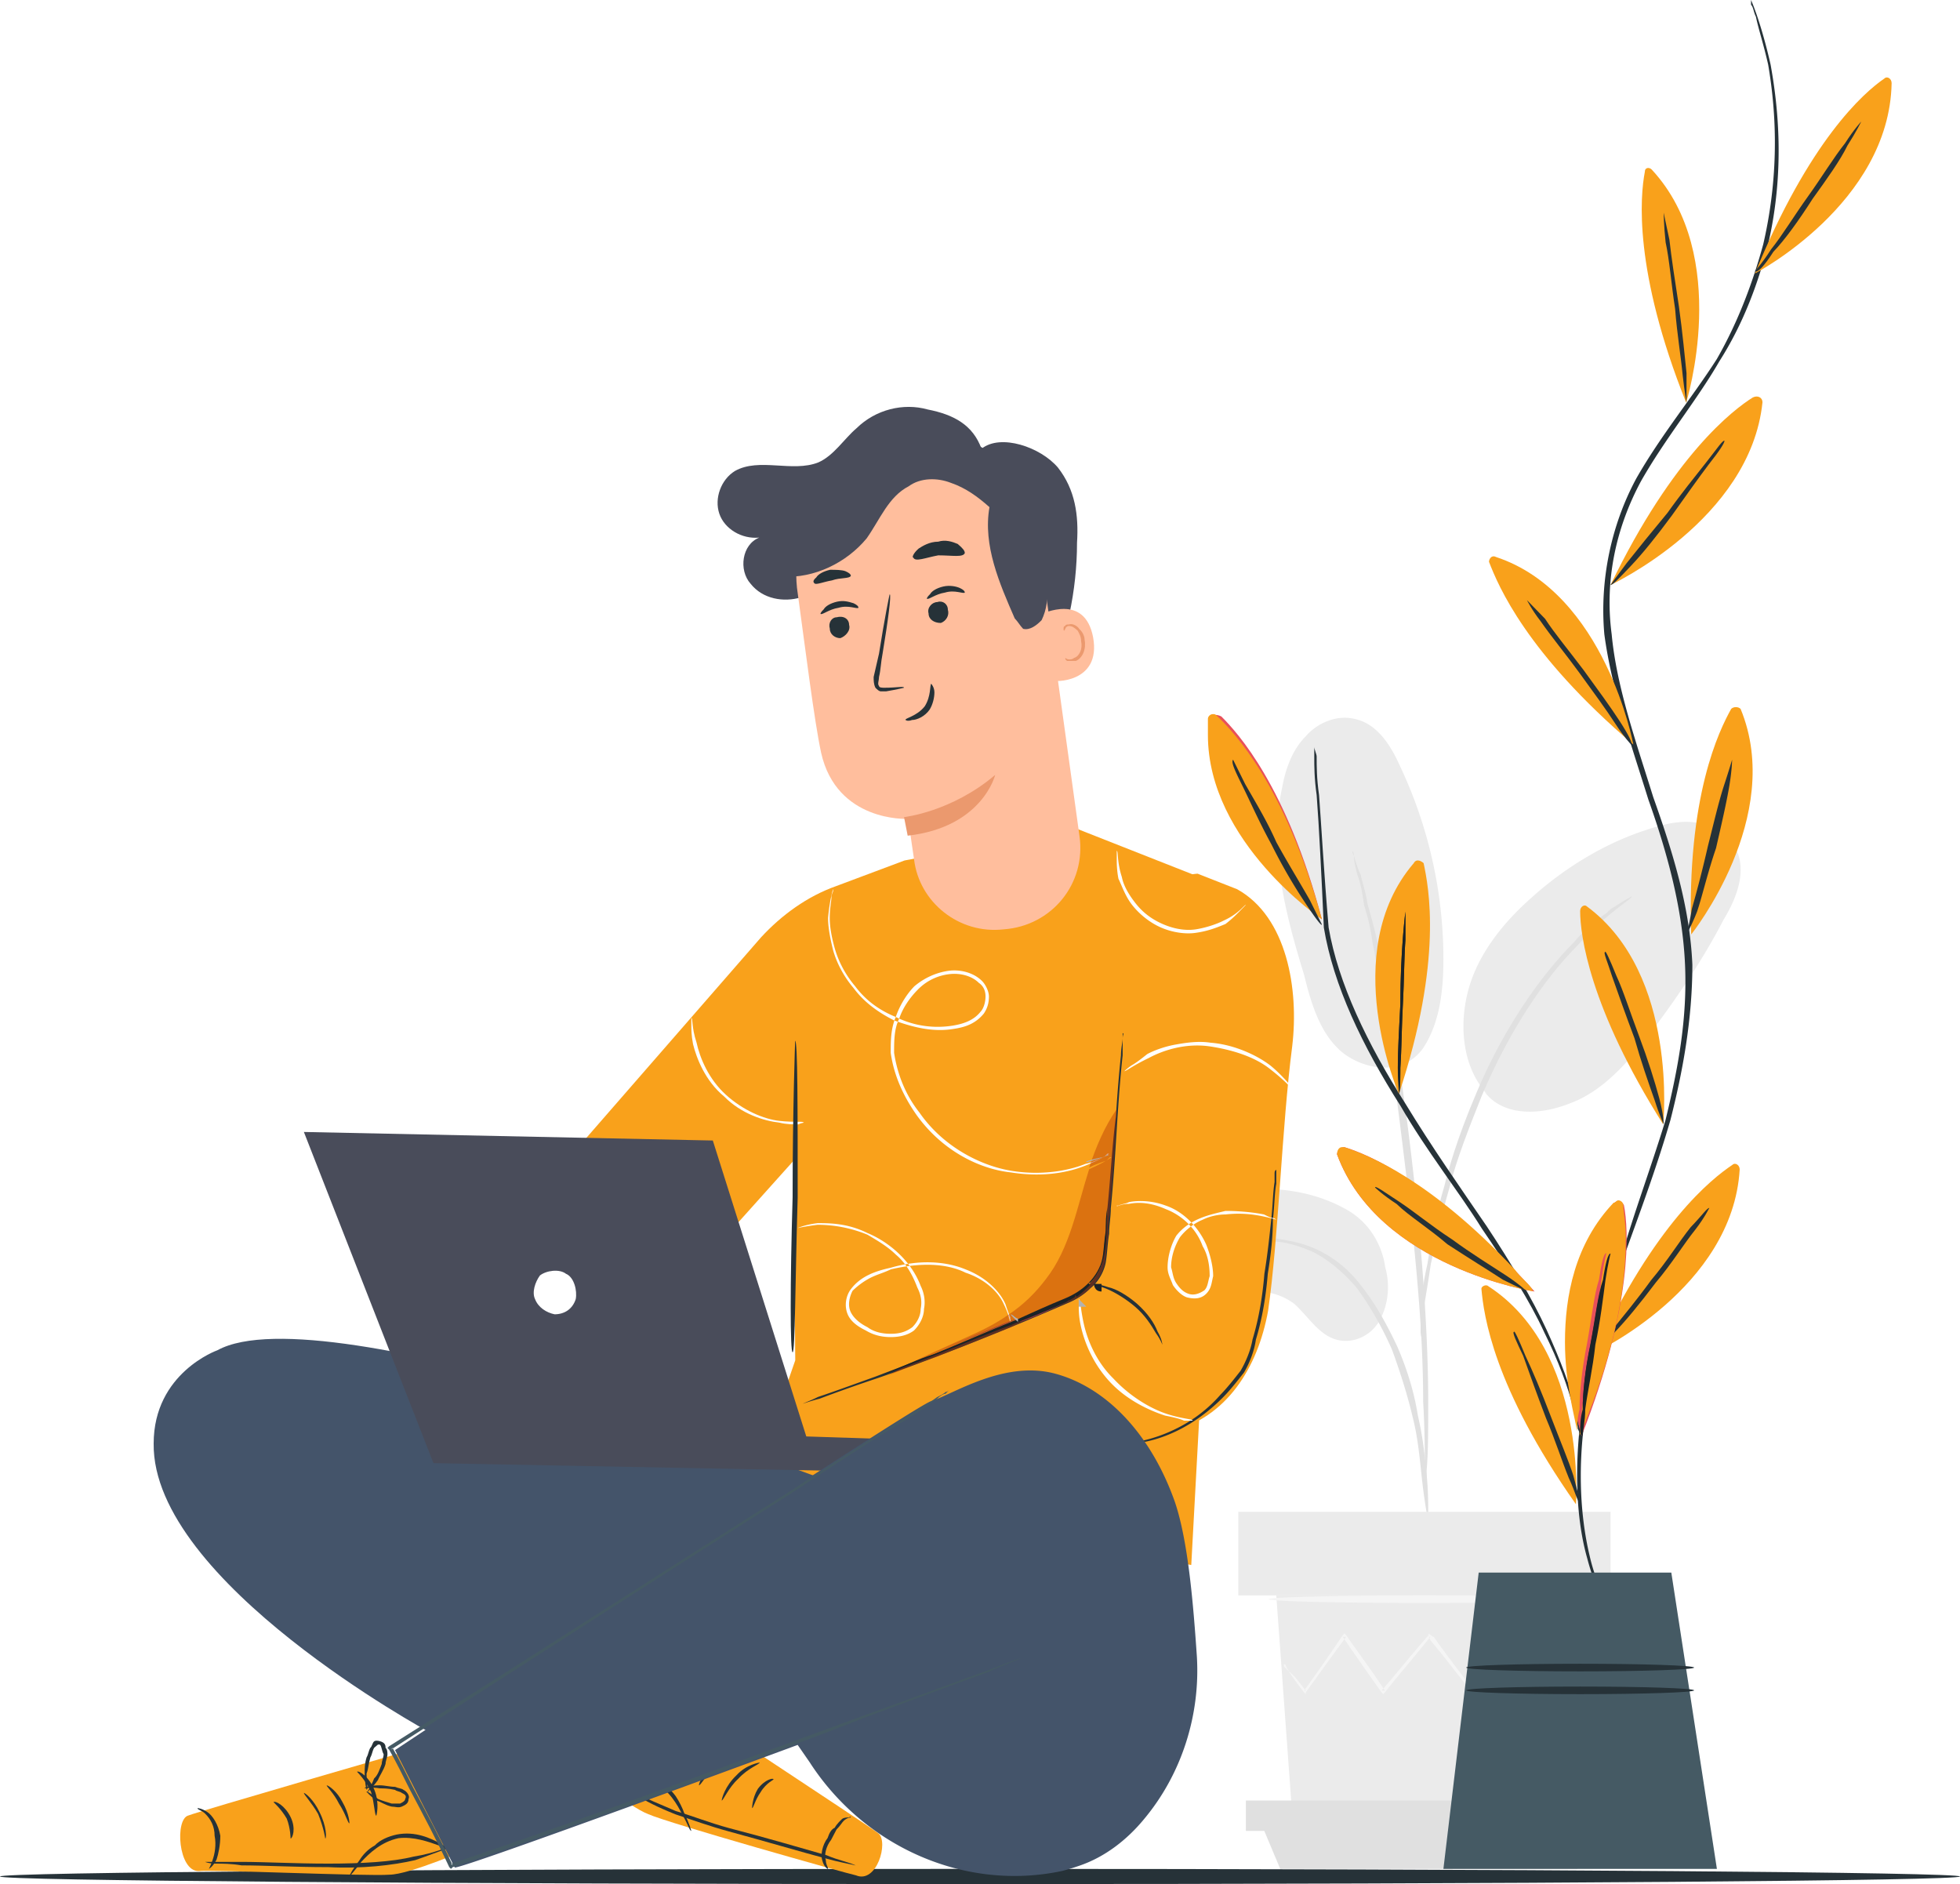 <svg xmlns="http://www.w3.org/2000/svg" width="258" height="248"><rect width="100%" height="100%" fill="#808080" stroke="none"/><defs><clipPath id="a"><path d="M0 248h258V0H0Z"/></clipPath></defs><g clip-path="url(#a)"><path fill="#fff" d="M0 0h258v248H0Z"/></g><path fill="#263238" fill-rule="evenodd" d="M258 247c0-.552-57.755-1-129-1s-129 .448-129 1 57.755 1 129 1 129-.448 129-1"/><path fill="#ebebeb" fill-rule="evenodd" d="M176.916 159.033c-4.733-2.566-10.367-3.033-15.775-2.1-2.704.467-5.86 1.4-7.662 3.734-2.028 2.1-2.479 6.066-.226 7.933 1.353 1.167 3.155 1.4 4.958 1.4 4.282 0 8.789-.933 12.17 1.633 1.802 1.634 3.154 3.967 5.408 4.667 2.253.7 4.732-.467 5.859-2.567s1.352-4.666.676-7c0 0-.45-5.133-5.409-7.7M187.346 137.944c-2.875 4.056-8.404 2.704-11.058.225s-3.76-6.31-4.644-9.916c-2.433-7.887-4.644-16.45-2.875-24.563.442-2.479 1.327-4.958 3.096-6.76 1.548-1.803 4.202-2.93 6.635-2.254 2.875.676 4.644 3.606 5.75 6.085a59.5 59.5 0 0 1 5.75 25.464c0 4.057-.442 8.338-2.654 11.719M195.8 144.07c-3.353-3.608-3.8-9.243-2.459-13.977 1.341-4.735 4.694-8.792 8.27-11.948 4.248-3.833 9.389-6.989 14.754-8.792 2.011-.677 4.247-1.353 6.482-1.128 2.459.226 4.694 1.353 5.588 3.382 1.565 2.93.224 6.537-1.564 9.468-2.683 5.185-6.036 10.145-9.612 14.879-2.906 3.832-6.259 7.664-10.506 9.243-4.47 1.803-9.165 1.578-11.4-1.579"/><path fill="#e0e0e0" fill-rule="evenodd" d="M188 201s-.227-.667-.227-2a74 74 0 0 1-.68-5.111c-.227-2-.454-4.667-1.134-7.333-.68-2.89-1.588-5.778-2.722-8.89a44.3 44.3 0 0 0-4.536-8c-1.814-2.222-4.082-4-5.897-4.888-2.041-.89-3.856-1.334-4.99-1.334-1.134-.222-1.814-.222-1.814-.444h1.814c1.361.222 3.176.444 5.217 1.333a15.25 15.25 0 0 1 6.124 4.89c1.814 2.221 3.402 5.11 4.762 8 1.361 3.11 2.269 6.221 2.722 9.11.68 2.89.907 5.334 1.134 7.556s.227 4 .227 5.111z"/><path fill="#e0e0e0" fill-rule="evenodd" d="M187.556 197v-3.355c0-2.237 0-5.369-.223-9.171 0-7.83-.666-16.106-2-27.96-1.333-10.961-2.889-23.935-4.666-32.435a27 27 0 0 0-1.111-4.921c-.223-1.566-.445-2.908-.89-4.026-.222-.895-.444-1.79-.444-2.46C178 112.223 178 112 178 112s.222.224.222.671c.222.671.445 1.566.89 2.46.221 1.119.666 2.237.888 3.803.444 1.566.889 3.132 1.333 5.145 1.556 7.605 3.334 18.118 4.667 29.974 1.333 11.855 2 22.592 2 30.42 0 3.803 0 6.935-.222 9.172v2.46c-.222.671-.222.895-.222.895"/><path fill="#e0e0e0" fill-rule="evenodd" d="M187 176v-2.463c0-1.792.224-4.255.896-7.166.448-2.912 1.12-6.495 2.24-10.302.448-1.791 1.568-6.046 4.256-12.316 3.584-8.51 8.512-15.452 12.768-19.707.896-1.12 2.016-2.015 2.912-2.687.448-.448.896-.896 1.344-1.12.448-.447.672-.671 1.12-.895 1.344-.896 2.24-1.344 2.24-1.344.224.224-3.136 2.015-7.168 6.494-4.256 4.255-8.96 11.197-12.544 19.707-1.792 4.479-3.36 8.51-4.256 12.092-1.12 3.807-1.792 7.166-2.464 10.078-.448 3.135-.896 5.374-1.12 7.166 0 1.567-.224 2.463-.224 2.463"/><path fill="#ebebeb" fill-rule="evenodd" d="m209 210-2.247 29h-36.647L168 210z"/><path fill="#ebebeb" d="M163 210h49v-11h-49Z"/><path fill="#e0e0e0" fill-rule="evenodd" d="M212 237v4h-48v-4z"/><path fill="#e0e0e0" fill-rule="evenodd" d="m207.618 246 2.382-6h-44l2.522 6z"/><path fill="#f5f5f5" fill-rule="evenodd" d="M169 219.114v.229l.665.686q.665 1.028 1.994 2.742l.222.229v-.229c1.33-1.828 3.102-4.342 5.318-7.314h-.443c1.55 2.286 3.323 4.8 5.096 7.314l.222.229.221-.229c1.773-2.285 3.99-4.8 5.983-7.314h-.221s.221.229.221.457c1.995 2.286 3.768 4.8 5.54 6.857V223l.222-.229c1.773-2.514 3.545-5.028 5.096-7.314h-.221c2.437 2.972 4.653 5.486 6.204 7.314l.222.229v-.229q1.33-2.057 1.994-3.428c.222-.229.443-.686.443-.914l.222-.229-.222.229c-.221.228-.221.457-.443.914-.665.686-1.33 1.828-2.216 3.2h.222c-1.551-1.829-3.767-4.343-6.205-7.314l-.221-.229v.229c-1.551 2.285-3.324 4.8-5.097 7.314h.222c-1.773-2.286-3.546-4.572-5.318-7.086-.222 0-.222-.228-.444-.228l-.221-.229v.229c-2.216 2.514-4.21 5.028-6.205 7.314h.444c-1.773-2.743-3.546-5.029-5.097-7.314l-.222-.229-.221.229a243 243 0 0 1-5.097 7.314h.222c-.887-1.143-1.552-2.057-2.216-2.514-.222-.458-.443-.686-.443-.915-.222 0-.222-.228-.222 0M208 210.5c0-.276-9.178-.5-20.5-.5s-20.5.224-20.5.5 9.178.5 20.5.5 20.5-.224 20.5-.5"/><path fill="#fff" fill-rule="evenodd" d="M211.5 168.667c-.857-.667-2.571-.445-3.429.222-.642.889-1.071 2.222-.642 3.111.428 1.111 1.5 1.778 2.571 2 1.286 0 2.357-.667 2.786-2 .214-1.111-.215-2.889-1.286-3.333"/><path fill="#f9a11b" fill-rule="evenodd" d="m85.133 174.34 19.324-21.555.225 26.27-5.842 16.84L156.81 206l2.471-45.581 4.27-35.028c.449-4.266-2.023-8.532-6.067-10.104L141.531 109l-22.47 4.266-8.987 3.368c-3.82 1.348-7.19 3.817-9.886 6.736L73 154.581z"/><path fill="#fff" fill-rule="evenodd" d="M105.773 147.77c0-.229-1.137 0-3.182-.229-2.045-.23-4.773-1.377-7.046-3.443-2.272-2.065-3.409-4.82-3.863-6.885C91 135.147 91.227 134 91 134v.918c0 .459 0 1.377.227 2.525.455 1.836 1.591 4.82 4.091 6.885 2.273 2.295 5.228 3.213 7.273 3.442.909.23 1.818.23 2.5.23.455-.23.909-.23.682-.23"/><path fill="#263238" fill-rule="evenodd" d="M104.333 178c-.333 0-.333-9.06 0-20.387 0-11.552.334-20.613.334-20.613.333 0 .333 9.06.333 20.613-.333 11.326-.333 20.387-.667 20.387"/><path fill="#f9a11b" fill-rule="evenodd" d="m106 185.266 35.331-14.326c2.944-1.137 4.756-3.639 4.983-6.822l2.717-33.882s-.453-14.554 8.607-15.236l5.209 2.047c6.568 3.638 8.153 13.189 7.247 20.693-1.359 10.46-1.812 25.468-3.17 34.792-1.36 7.504-5.436 14.098-12.91 15.917L110.53 198z"/><path fill="#263238" fill-rule="evenodd" d="M147.777 136v.671c0 .448-.223 1.343-.223 2.238q-.333 3.02-.668 8.055c-.446 3.356-.668 7.607-1.114 12.082 0 1.118-.223 2.237-.223 3.356-.223 1.342-.223 2.461-.445 3.58-.223 1.118-.892 2.237-1.783 3.132s-2.005 1.566-3.119 2.014c-9.58 4.251-18.492 7.607-24.953 10.068-3.12 1.12-5.57 2.014-7.575 2.685-.892.448-1.56.672-2.006.895-.445.224-.668.224-.668.224s.223 0 .668-.224a28 28 0 0 1 2.228-.671 212 212 0 0 1 7.576-2.685c6.46-2.237 15.15-5.594 24.953-9.845 1.114-.447 2.228-1.118 3.119-2.013 1.114-.895 1.782-2.238 2.005-3.357.223-1.342.223-2.46.446-3.803 0-1.119.223-2.238.223-3.356.445-4.475.668-8.726.89-12.082q.335-5.036.67-8.055v-2.238c0-.447.222-.671 0-.671M168 154s-.224 0-.224.456v1.139c-.223 1.367-.223 2.962-.447 5.013-.223 2.05-.447 4.329-.894 7.063-.223 2.734-.67 5.696-1.564 8.658-.224 1.367-.895 2.962-1.565 4.101-.894 1.14-1.788 2.279-2.683 3.19a18.6 18.6 0 0 1-5.588 4.33C151.46 189.771 149 189.771 149 190h.447c.224 0 .67-.228 1.341-.228 1.118-.228 2.683-.683 4.47-1.595 1.79-.911 3.8-2.278 5.813-4.329.894-.911 1.788-2.05 2.682-3.19.67-1.139 1.341-2.734 1.565-4.329.894-2.962 1.34-5.924 1.564-8.658.447-2.734.67-5.013.67-7.063.225-2.051.225-3.646.448-4.785V154"/><path fill="#263238" fill-rule="evenodd" d="M153 177s0-.649-.628-1.73c-.419-1.08-1.256-2.378-2.72-3.675-1.257-1.081-2.722-1.946-3.768-2.163C144.628 169 144 169 144 169c0 .216.628.216 1.674.649 1.047.432 2.512 1.297 3.768 2.378s2.093 2.378 2.72 3.46c.629.864.838 1.513.838 1.513"/><path fill="#fff" fill-rule="evenodd" d="M146 151.852h-.223l-.446.45c-.668.225-1.337.674-2.451.9-2.23.899-5.796 1.573-9.808.899-4.012-.675-8.915-3.148-12.036-7.645-1.783-2.249-2.897-4.947-3.343-7.87 0-1.574 0-3.148.668-4.497.446-1.35 1.338-2.698 2.452-3.823a6.9 6.9 0 0 1 4.012-2.023c1.56-.225 3.12.225 4.012 1.124.669.45.892 1.124.892 1.799s-.223 1.574-.669 2.023c-.891 1.125-2.229 1.574-3.566 1.8-2.675.449-5.35 0-7.578-1.125q-3.344-1.35-5.35-4.047c-1.337-1.574-2.229-3.373-2.674-4.947q-.67-2.361-.67-4.047c0-1.35.224-2.249.224-2.699s.223-.674.223-.9V117s-.446 1.35-.669 3.823c0 1.124.223 2.473.669 4.272.446 1.574 1.337 3.373 2.674 4.946 1.338 1.8 3.12 3.148 5.35 4.273 2.452.899 5.126 1.574 7.801 1.124 1.56-.225 2.898-.675 4.012-2.024.446-.674.669-1.349.669-2.248 0-.675-.446-1.574-.892-2.024-1.114-1.124-2.897-1.574-4.458-1.35-1.56.226-3.12.9-4.457 2.025-1.115 1.124-2.007 2.698-2.452 4.047-.669 1.574-.669 3.148-.669 4.722.446 3.148 1.783 5.846 3.343 8.094 3.344 4.722 8.247 7.196 12.482 7.645 4.235.675 7.579 0 9.808-.899 2.228-.9 3.12-1.574 3.12-1.574M169.768 143c.232 0 0-.25-.463-.75s-1.158-1.25-2.084-2c-1.621-1.25-4.632-2.75-7.874-3-1.62-.25-3.242 0-4.631.25s-2.78.75-3.706 1.25q-1.388 1.125-2.084 1.5c-.694.5-.926.75-.926.75.232 0 1.158-.75 3.242-1.75 1.853-1 4.863-2 8.105-1.5s6.021 1.5 7.874 3c1.621 1.25 2.547 2.25 2.547 2.25M164 119.104c-.224 0-.895 1.146-2.908 2.063-.895.458-2.237.916-3.579 1.145-1.342.23-2.908 0-4.474-.687-1.565-.687-2.684-1.604-3.578-2.75-.895-1.146-1.566-2.292-1.79-3.437C147 113.375 147.224 112 147 112v.917c0 .687 0 1.604.224 2.75.447.916.894 2.291 1.79 3.437.894 1.146 2.236 2.292 3.802 2.98 1.566.687 3.355.916 4.697.687 1.566-.23 2.684-.688 3.803-1.146.894-.687 1.566-1.375 2.013-1.833zM133 174.043v-.652c-.219-.434-.437-1.087-.656-1.739-.656-1.522-2.406-3.478-5.25-4.565-2.625-1.087-6.125-1.304-9.844-.217-1.969.434-3.937 1.087-5.25 2.826-.656.87-.875 2.174-.437 3.26.437 1.087 1.53 1.74 2.406 2.174 1.094.653 2.187.87 3.281.87s2.188-.217 3.063-.87c.874-.87 1.312-1.956 1.312-2.826.219-1.087 0-2.174-.437-3.043-1.313-3.478-4.376-5.87-7-6.957-2.626-1.304-5.032-1.304-6.563-1.304-1.75.217-2.625.652-2.625.652s.875-.217 2.625-.435a17.3 17.3 0 0 1 6.563 1.305c1.093.652 2.624 1.521 3.718 2.608 1.313 1.087 2.188 2.61 2.844 4.348.438.87.656 1.74.438 2.826 0 .87-.438 1.74-1.094 2.392-.875.652-1.75.87-2.844.87s-2.187-.218-3.062-.87c-.876-.435-1.75-1.087-2.188-1.957-.437-.87-.219-1.956.219-2.826a9.7 9.7 0 0 1 2.406-1.74c.875-.434 1.75-.651 2.625-1.086 3.719-.87 7.219-.87 9.844.435 2.625.87 4.375 2.608 5.031 4.13.656 1.305.875 2.391.875 2.391M157 187c0-.222-1.364-.222-3.41-.889-2.044-.667-4.772-2.222-7.044-4.667-2.273-2.222-3.41-5.11-3.864-7.11-.455-2-.455-3.334-.682-3.334v.889c0 .444 0 1.333.227 2.444.455 2.223 1.591 5.111 3.864 7.556 2.273 2.444 5.227 3.778 7.273 4.444 1.136.223 2.045.445 2.5.667zM168 160.554s-.23-.233-.462-.233c-.23 0-.692-.232-1.153-.464-1.154-.232-3-.464-5.077-.464-.923.232-2.077.464-3.231.928-1.154.465-2.308 1.161-3.23 2.322-.693 1.16-1.155 2.786-1.155 4.178 0 .929.462 1.625.693 2.322.461.696 1.154 1.393 1.846 1.625.923.232 1.846.232 2.538-.464s.692-1.393.923-2.322c0-1.393-.461-3.018-.923-4.178-1.154-2.554-3.23-4.411-5.308-5.108-1.846-.696-3.692-.696-4.846-.464-.461.232-.923.232-1.384.464H147c0 .233.462-.232 1.615-.232 1.154-.232 2.77-.232 4.846.697 1.847.696 3.924 2.321 4.847 4.875.692 1.16.923 2.553.923 3.946-.231.697-.231 1.393-.692 1.857-.693.465-1.385.697-2.077.465-.693-.233-1.154-.697-1.616-1.393-.461-.697-.461-1.393-.692-2.09 0-1.392.461-2.785 1.154-3.946.692-.929 1.846-1.857 3-2.321.923-.465 2.077-.697 3-.697 2.077-.232 3.692 0 4.846.232s1.846.465 1.846.465"/><path fill="#b02c00" fill-opacity=".4" fill-rule="evenodd" d="M132.682 173.097c.227.903.454 1.58.454 1.58l-10.227 4.065c-2.273.677-4.09 1.58-5.909 2.258 3.41-2.032 6.818-3.387 10.227-4.968 2.046-.903 3.864-1.806 5.455-2.935M147 146c-.227 4.29-.454 8.58-.91 13.097v.677c-.226.903-.226 2.032-.226 2.936-.228 1.355-.228 2.484-.455 3.613s-.909 2.258-1.818 3.16c-.91.904-2.046 1.582-3.182 2.033-2.273.903-4.318 1.807-6.363 2.71l-.91.451V174c-.227-.226-.227-.677-.454-.903 2.045-1.355 3.636-2.936 5-4.742 3.182-4.065 4.09-9.484 5.682-14.452 2.045-.903 2.954-1.58 2.954-1.58h-.227l-.455.451c-.681.226-1.363.452-2.272.903.909-2.71 2.045-5.419 3.636-7.677"/><path fill="#a23840" fill-rule="evenodd" d="M134.025 173.484c-4.05 1.58-7.65 3.161-11.025 4.516l10.125-4.065zM141 171c-2.025 1.129-4.5 2.258-6.525 2.935-.45 0-.9.226-1.125.226 2.25-.903 4.725-1.806 7.2-2.935 0 0 .225-.226.45-.226"/><path fill="#1b2327" fill-rule="evenodd" d="M145.776 159c-.224 3.667.224 7.333-2.239 9.854h-.224s0 .23.224.23c-.447.458-1.12 1.145-1.79 1.603l-.225-.229v.23c-.224.229-.447.229-.671.458-.224 0-.448.229-.448.229-2.463 1.146-4.925 2.063-7.164 2.98-5.597 2.062-11.642 4.812-17.239 6.645.448-.23.672-.23 1.12-.458 1.79-.688 3.581-1.605 5.82-2.292 3.359-1.375 6.94-2.98 10.97-4.583 2.015-.917 4.03-1.834 6.27-2.75 1.118-.459 2.238-1.146 3.133-2.063.896-.917 1.568-2.062 1.792-3.208s.223-2.292.447-3.667c0-.917 0-2.062.224-2.979M145 169v1c-1 0-1-1-1-1z"/><path fill="#b2b2b2" fill-rule="evenodd" d="M146 152s-.923.429-3 1v-.143a23 23 0 0 1 2.308-.571l.461-.286zM133 173c.5.143.5.429 1 .571V174s-.5-.429-1-1M142 171l1 1h-1z"/><path fill="#f9a11b" fill-rule="evenodd" d="M55.276 230s-29.362 8.5-30.483 8.972c-1.793.472-1.345 7.32 1.345 7.32 1.345-.236 22.414.708 25.103.472 2.69 0 10.759-3.542 10.759-3.542z"/><path fill="#263238" fill-rule="evenodd" d="M42.813 242s-.188-1.385-.938-3.23C40.938 237.153 40 236.23 40 236c.188 0 1.313.923 2.063 2.538.937 1.847.937 3.462.75 3.462M46 240c-.23 0-.462-1.2-1.385-2.6C43.923 236 43 235.2 43 235c.23 0 1.385.8 2.077 2.2C46 238.8 46 240 46 240M49.538 239c-.23 0-.23-1.556-.692-3.111-.692-1.556-1.846-2.667-1.846-2.667.23-.222 1.615.667 2.308 2.445s.23 3.333.23 3.333"/><path fill="#263238" fill-rule="evenodd" d="M48.25 235.576s-.25-.849-.25-2.121c0-.637 0-1.273.25-2.122.25-.424.25-.848.5-1.272.25-.213.25-.637.5-.849s1 0 1.25.212.25.424.25.637c.25.212.25.636.25.848 0 .424-.25.849-.25 1.273-.25.848-.75 1.485-1 2.121-.75 1.06-1.5 1.697-1.5 1.697s.5-.636 1-1.91c.5-.423.75-1.272 1-1.908 0-.424.25-.849.25-1.273-.25-.424-.25-1.06-.5-1.273h-.25l-.5.425c-.25.424-.25.848-.5 1.272-.25.849-.25 1.485-.5 2.122 0 1.272.25 2.12 0 2.12"/><path fill="#263238" fill-rule="evenodd" d="M48 235.4c0-.2.889-.4 2-.4.667 0 1.333.2 2 .2.444.2.889.2 1.111.4.445.2.889.8.667 1.2 0 .6-.445.8-.89 1-.444.2-.888 0-1.332 0-.89-.2-1.334-.6-2-.8-.89-.6-1.334-1.2-1.334-1.2.222 0 .667.4 1.556 1 .444.2 1.11.4 1.778.6h1.11q.667-.3.667-.6c.223-.4 0-.6-.444-.8-.222-.2-.667-.2-.889-.4-.889-.2-1.556-.2-2-.2-1.111-.2-1.778 0-2 0M38.25 242s0-1.304-.5-2.609c-.75-1.304-1.75-2.174-1.75-2.174.25-.217 1.5.435 2.25 1.957s.25 2.826 0 2.826M59 243.23s-.457.232-1.143.462c-.686.231-1.828.693-3.2 1.154-2.971.692-7.086 1.154-11.428.923-4.572 0-8.458-.23-11.429-.23-1.371-.231-2.514-.231-3.429-.231-.914 0-1.371-.231-1.371-.231h4.8c2.971 0 7.086.23 11.429.23 4.342 0 8.457-.23 11.2-.922C57.4 243.923 59 243 59 243.23"/><path fill="#263238" fill-rule="evenodd" d="m60 244.12-2.222-1.2c-1.334-.48-3.334-1.2-5.334-.96-2.222.48-3.777 1.92-4.888 3.12C46.666 246.28 46 247 46 247q0-.36 1.333-2.16c.445-.72 1.111-1.44 2-1.92.667-.72 1.778-1.2 2.89-1.44 2.444-.48 4.444.48 5.777 1.2s2 1.44 2 1.44"/><path fill="#f9a11b" fill-rule="evenodd" d="M86.478 222s28.016 18.407 29.155 19.327c1.367 1.15-.227 6.673-2.96 5.523-1.14-.23-24.829-6.903-27.334-8.054-2.506-.92-9.339-6.442-9.339-6.442z"/><path fill="#263238" fill-rule="evenodd" d="M95 237c0-.238.435-1.905 1.957-3.333C98.26 232.238 100 232 100 232c0 .238-1.522.714-2.826 2.143C95.87 235.333 95.217 237 95 237M92 235c0-.238.5-1.667 2-3.095 1.5-1.19 3-1.905 3-1.667 0 0-1.25.714-2.75 2.143C93 233.571 92.25 235 92 235M90 232.783s0-1.522 1.333-2.826C92.444 228.435 94 228 94 228.217c0 0-1.333.653-2.444 1.957-1.112 1.304-1.334 2.826-1.556 2.609"/><path fill="#263238" fill-rule="evenodd" d="M91.364 229.515c-.273 0 .272-.727.545-2.182.273-.727.546-1.454.546-2.424v-1.454c0-.243-.273-.485-.273-.728 0-.242-.273-.242-.546 0-.272 0-.545.728-.545.97-.273.485-.273.97-.546 1.455 0 .97 0 1.939.273 2.666.273 1.212.546 2.182.273 2.182 0 0-.546-.727-.818-2.182 0-.727-.273-1.697-.273-2.666.273-.485.273-.97.545-1.455 0-.242 0-.485.273-.727q0-.728.818-.728c.273-.242.819-.242 1.091.243.273.242.273.485.273.727v1.697c0 .97-.273 1.697-.545 2.424-.546 1.455-1.091 2.182-1.091 2.182"/><path fill="#263238" fill-rule="evenodd" d="M91 229.385s-.667-.231-1.778-.693c-.666 0-1.333-.23-2-.23-.444 0-.666 0-1.11.23-.445 0-.668.231-.668.462 0 .461.223.692.445.923.222.23.667.461 1.111.461.667 0 1.333 0 1.778-.23 1.11-.231 1.778-.693 1.778-.462 0 0-.445.462-1.556.692-.667.231-1.333.462-2.222.462-.222 0-.667-.23-1.111-.462q-.667-.345-.667-1.384c0-.462.444-.923.889-1.154h1.333c.89 0 1.556.23 2 .462 1.111.461 1.778.923 1.778.923M108.941 246s-.47-.226-.706-1.129c-.235-.677 0-2.032.706-2.936.236-.677.47-1.129.941-1.354.236-.452.706-.904.941-1.13.236-.225.706-.225.942-.225.235-.226.235 0 .235 0s-.47 0-.941.451c-.236.226-.47.678-.941 1.13l-.706 1.354c-.706.904-.941 2.033-.706 2.71 0 .677.47 1.129.235 1.129M99 238s0-1.263.75-2.526c.938-1.263 2.063-1.474 2.063-1.263.187 0-.938.42-1.688 1.684-.75 1.052-.937 2.105-1.125 2.105"/><path fill="#263238" fill-rule="evenodd" d="M79 233s.452.224 1.129.897c.903.448 2.032 1.344 3.387 2.017 1.58.896 3.387 1.569 5.42 2.465 2.258.673 4.516 1.57 7 2.242 5.193 1.345 9.71 2.69 12.87 3.586 1.581.672 2.936.896 3.84 1.345.902.224 1.354.448 1.354.448s-.452-.224-1.355-.448-2.258-.449-3.838-.897c-3.388-.896-7.904-2.241-12.872-3.586-2.483-.672-4.967-1.569-7-2.241q-3.387-1.346-5.419-2.69c-1.58-.672-2.71-1.569-3.387-2.241C79.226 233.448 79 233 79 233"/><path fill="#263238" fill-rule="evenodd" d="M78 234.143c0-.229.912-.457 2.509-.686 1.368-.228 3.649-.457 5.702.686 1.14.457 2.052 1.371 2.736 2.286.457.685.913 1.6 1.14 2.285C90.773 240.086 91 241 91 241c-.228 0-.456-.914-1.14-2.057-.685-1.372-1.825-3.429-3.878-4.343-1.824-.914-4.105-.914-5.473-.914-1.597.228-2.509.457-2.509.457"/><path fill="#44546a" fill-rule="evenodd" d="M28.619 177.733s-8.392 2.957-8.392 12.283C20 208.212 56.515 228 56.515 228l48.537-32.07 2.948-1.365S42.68 170 28.619 177.733"/><path fill="#263238" fill-rule="evenodd" d="M26 238s.5 0 1.25.485 1.5 1.697 1.75 3.151c0 1.212-.25 2.425-.5 3.152-.5.97-1 1.212-1 1.212s.25-.485.5-1.212.5-1.94.25-3.152c0-1.212-.5-2.181-1.25-2.909-.5-.485-1-.485-1-.727"/><path fill="#494c5a" fill-rule="evenodd" d="m40 149 17.058 43.594L130.602 194l1.398-4.078-25.866-.844-12.304-38.953z"/><path fill="#fff" fill-rule="evenodd" d="M74.5 167.667c-.857-.667-2.571-.445-3.429.222-.642.889-1.071 2.222-.642 3.111.428 1.111 1.5 1.778 2.571 2 1.286 0 2.357-.667 2.786-2 .214-1.111-.215-2.889-1.286-3.333"/><path fill="#44546a" fill-rule="evenodd" d="M52 230.364s67.822-45 70.517-45.91c2.92-.909 9.657-5.454 16.394-3.636s12.576 7.955 15.72 16.818c1.797 5.228 2.47 13.864 2.92 20.455.449 7.727-2.021 15.454-6.962 21.364-2.246 2.727-5.165 5-8.534 6.136a28 28 0 0 1-2.246.682c-12.8 2.727-26.05-3.182-33.237-14.318L105 229.682s-44.242 16.363-45.14 16.136z"/><path fill="#455a64" fill-rule="evenodd" d="M136 217.798h-.452c-.226.227-.678.227-1.13.455-.905.455-2.487.91-4.296 1.82-3.843 1.364-9.268 3.41-16.05 5.913-6.782 2.729-15.146 5.685-24.189 9.097-9.269 3.412-19.442 7.05-30.293 10.69l-.226.227-.226-.227c-1.582-3.412-3.39-6.824-5.2-10.235-.903-1.82-1.808-3.64-2.712-5.231l-.226-.228.226-.227c20.572-12.964 38.883-24.79 52.22-33.206 6.557-4.321 11.982-7.733 15.6-10.007 1.808-1.137 3.39-2.047 4.294-2.73.453-.227.905-.454 1.13-.682.227 0 .453-.227.453-.227l-.452.455c-.226 0-.678.227-1.13.682q-1.357 1.023-4.07 2.73c-3.843 2.274-9.042 5.685-15.598 10.007-13.338 8.415-31.65 20.242-52.22 33.433l.225-.228c.904 1.592 1.809 3.412 2.713 5.231 1.808 3.412 3.617 6.824 5.2 10.235l-.227-.227c10.851-3.64 21.024-7.278 30.293-10.69s17.407-6.368 24.189-8.87c7.008-2.502 12.433-4.549 16.276-5.913 1.809-.683 3.391-1.365 4.296-1.592.452-.228.904-.228 1.13-.455z"/><path fill="#494c5a" fill-rule="evenodd" d="M129.2 59.071c-1.143-3.148-3.657-4.497-7.086-5.172-3.2-.899-6.857 0-9.371 2.474-1.6 1.349-2.972 3.597-5.029 4.497-3.428 1.349-7.771-.675-10.971 1.124-1.829 1.124-2.743 3.598-2.057 5.621s2.971 3.373 5.257 3.148c-2.286.9-2.743 4.273-1.143 6.071 1.6 2.024 4.343 2.474 6.629 1.8 2.514-.675 4.342-2.25 5.942-4.048 1.829-1.799 3.2-3.598 5.029-5.397 1.829-1.574 4.114-2.923 6.629-2.923 3.2-.225 6.171 2.024 8 4.722 1.828 2.923 2.514 6.071 2.971 9.444.457 3.148.686 6.52 2.057 9.444.229.45.457.9.686.9.686.224.914-.45 1.143-.9 2.514-5.846 3.885-12.142 3.885-18.438.229-3.598-.228-6.97-2.514-9.894-2.286-2.698-7.543-4.497-10.057-2.473"/><path fill="#ffbe9d" fill-rule="evenodd" d="m137.105 74.003 4.988 36.02c.907 6.265-3.628 11.858-9.977 12.306-5.895.671-11.11-3.58-11.79-9.173-.454-2.909-.68-5.146-.907-5.37 0 0-9.297.448-11.338-8.725-.907-4.25-2.04-13.424-3.174-21.702-.907-8.725 4.988-17.003 14.058-18.793l.68-.224c9.75-1.342 16.326 6.041 17.46 15.661"/><path fill="#eb996e" fill-rule="evenodd" d="M119 107.556s6.24-.667 12-5.556c0 0-1.68 6.889-11.52 8z"/><path fill="#263238" fill-rule="evenodd" d="M109.23 82.75c0 .75.693 1.25 1.385 1.25.693-.25 1.385-1 1.154-1.75 0-.75-.692-1.25-1.615-1-.692 0-1.154.75-.923 1.5M108 80.8c.217.2 1.087-.6 2.391-.8 1.305-.4 2.392.2 2.609 0q0-.3-.652-.6c-.652-.2-1.305-.4-2.174-.2-.87.2-1.522.6-1.74 1-.434.4-.434.6-.434.6M122.23 80.75c0 .75.693 1.25 1.616 1.25.692-.25 1.154-1 .923-1.75 0-.75-.692-1.25-1.384-1-.693 0-1.385.75-1.154 1.5M122 78.8c.217.2 1.087-.6 2.391-.8 1.305-.4 2.392.2 2.609 0q0-.3-.652-.6c-.435-.2-1.305-.4-2.174-.2-.87.2-1.522.6-1.74 1-.434.4-.434.6-.434.6M119 90.527c0-.236-.941 0-2.588 0-.236 0-.706 0-.706-.236-.235-.237 0-.71 0-1.182.235-.945.235-1.89.47-3.073.706-4.254 1.177-7.8.942-7.8 0-.236-.706 3.31-1.412 7.8-.235.946-.47 2.128-.706 3.073 0 .473 0 .945.235 1.418.236.237.47.473.706.473h.706c1.412-.236 2.353-.473 2.353-.473M122.579 90c-.21.227 0 1.59-.842 2.954-1.053 1.364-2.737 1.592-2.526 1.819 0 0 .21.227.842 0 .631 0 1.684-.455 2.315-1.364.422-.682.632-1.59.632-2.273 0-.681-.421-1.136-.421-1.136M120.233 73.4c.234.6 1.634 0 3.267-.3 1.867 0 3.267.3 3.5-.3 0-.3-.233-.6-.933-1.2-.7-.3-1.634-.6-2.567-.3-1.167 0-2.1.6-2.567.9-.7.6-.933 1.2-.7 1.2M107.227 76.8c.227.2 1.137-.2 2.273-.4 1.136-.4 2.273-.2 2.5-.6q0-.3-.682-.6c-.454-.2-1.364-.2-2.045-.2-.91.2-1.591.6-1.819 1-.454.4-.454.6-.227.8"/><path fill="#ffbe9d" fill-rule="evenodd" d="M137 80.836c.222 0 5.778-2.836 6.889 3.055 1.111 6.109-5.333 5.89-5.333 5.673-.223 0-1.556-8.728-1.556-8.728"/><path fill="#eb996e" fill-rule="evenodd" d="M140.23 86.6s.232.2.462.2c.231 0 .462 0 .693-.2.692-.2 1.154-1.2.923-2.2 0-.6-.231-1-.462-1.4-.461-.4-.692-.6-1.154-.6-.23 0-.461.2-.461.4-.231.2 0 .2 0 .2-.231 0-.231 0-.231-.2s0-.4.23-.4c0-.2.232-.2.462-.2.462-.2 1.154.2 1.385.6.462.4.692 1 .692 1.4.231 1.2-.23 2.4-1.154 2.8h-1.154c-.23-.2-.23-.2-.23-.4"/><path fill="#494c5a" fill-rule="evenodd" d="M103 75.907c4.209.229 8.418-1.83 11.076-5.034 1.772-2.517 2.88-5.492 5.538-6.865 1.55-1.144 3.766-1.144 5.538-.457 1.994.686 3.544 1.83 5.095 3.203-.886 5.034 1.329 10.068 3.323 14.644.443.458.664.916 1.107 1.373.886.229 1.772-.457 2.437-1.144.665-1.373.886-2.974.665-4.576 0-3.432-.665-6.865-1.994-10.068-1.33-3.203-3.544-6.178-6.424-8.008-3.544-2.289-7.975-2.975-12.184-2.06-4.209.916-7.975 3.432-10.854 6.636-1.108 1.373-2.437 3.203-2.88 5.263"/><path fill="#263238" fill-rule="evenodd" d="M212.471 213s-.322 0-.322-.63c-.321-.315-.321-.63-.643-1.26-.644-1.576-1.61-3.467-2.253-6.302-1.287-5.357-1.931-13.55.322-23.317.965-5.041 2.253-10.398 4.184-16.07 1.93-5.356 4.184-11.343 6.115-17.96 1.609-6.301 2.896-13.233 2.896-20.48-.322-7.562-2.575-14.81-5.15-22.056-2.252-7.247-4.827-14.495-5.47-21.426-.966-7.248.643-14.18 3.862-20.166 3.218-5.672 7.402-10.713 10.298-15.755 3.219-5.041 5.15-10.398 6.437-15.439 2.253-9.768 1.287-18.275.322-23.632C231.782 2.836 230.494 0 230.494 0v.63c.322.315.322.945.644 1.576.322 1.575.965 3.466 1.61 6.301.965 5.672 1.608 13.864-.645 23.632-1.287 4.726-3.218 10.083-6.115 15.124-3.218 5.042-7.402 10.083-10.62 15.755-3.219 5.986-4.828 13.233-4.184 20.48.965 7.248 3.54 14.495 5.793 21.742 2.575 7.247 4.506 14.494 4.828 21.74.321 7.248-.966 13.865-2.575 20.481-1.931 6.302-4.184 12.289-5.793 17.96-1.931 5.672-3.54 11.029-4.506 15.755-1.931 10.083-1.61 18.275 0 23.947a30.2 30.2 0 0 0 2.253 5.986c.322.63.644.946.965 1.576 0 .315.322.315.322.315"/><path fill="#f9a11b" fill-rule="evenodd" d="M221.954 53s6.046-19.296-4.535-30.684c-.303-.316-.907-.316-.907.317-.605 3.163-1.512 12.969 5.441 30.367"/><path fill="#263238" fill-rule="evenodd" d="M219 28s0 1.623.25 3.896c.5 2.273.75 5.52 1.25 8.766.25 3.247.75 6.17 1 8.767.25 2.272.5 3.571.5 3.571v-3.896c-.25-2.273-.5-5.195-1-8.766-.5-3.247-1-6.494-1.25-8.767C219.25 29.3 219 28 219 28"/><path fill="#f9a11b" fill-rule="evenodd" d="M215 98s-3.677-19.937-18.08-24.684c-.613-.316-.92.317-.92.633 1.226 3.165 4.903 12.026 19 24.051"/><path fill="#263238" fill-rule="evenodd" d="M201 79s.596 1.226 1.787 2.758c1.49 2.145 3.277 4.29 5.064 6.742s3.575 4.903 4.766 6.742c1.192 1.839 2.085 2.758 2.085 2.758.298 0-.298-1.226-1.49-3.065-1.19-1.838-2.978-4.29-4.765-6.742-2.085-2.758-3.873-4.903-5.064-6.741z"/><path fill="#f9a11b" fill-rule="evenodd" d="M218.932 148s2.068-19.745-10.046-28.691c-.295-.309-.886 0-.886.617 0 3.085 1.182 12.648 10.932 28.074"/><path fill="#263238" fill-rule="evenodd" d="M211.296 125.315c-.296 0 .297 1.26.89 3.15.888 2.521 1.777 5.042 2.962 8.192.889 3.151 1.778 5.672 2.667 8.192C218.407 146.74 219 148 219 148s0-1.26-.593-3.466c-.592-2.205-1.481-5.04-2.666-8.191s-2.074-5.987-2.963-7.877c-.89-2.206-1.482-3.466-1.482-3.15"/><path fill="#f9a11b" fill-rule="evenodd" d="M207.444 198s1.556-20.174-11.51-28.685c-.312-.315-.934 0-.934.315.311 3.468 1.556 12.924 12.444 28.37"/><path fill="#263238" fill-rule="evenodd" d="M199.3 175.315c-.3 0 .3 1.26 1.2 3.15.9 2.521 1.8 5.042 3 8.193 1.2 2.835 2.1 5.67 3 7.876.9 1.89 1.2 3.466 1.5 3.15 0 0-.3-1.26-.9-3.465-.6-1.89-1.8-4.726-3-7.877s-2.4-5.986-3.3-7.876c-.9-2.206-1.5-3.466-1.5-3.15"/><path fill="#f9a11b" fill-rule="evenodd" d="M231 36s17.69-9.195 18-25.049c0-.634-.62-.951-.931-.634C245.276 12.22 238.138 18.561 231 36"/><path fill="#263238" fill-rule="evenodd" d="M245 16s-.913.952-2.13 2.857c-1.522 1.905-3.044 4.445-4.87 6.984-1.826 2.54-3.348 5.08-4.87 6.984-1.217 1.905-2.13 2.858-2.13 2.858.304.317 1.217-.635 2.435-2.54 1.522-1.587 3.348-4.127 5.174-6.984 1.826-2.54 3.652-5.08 4.565-6.984C244.39 17.27 245 16 245 16"/><path fill="#f9a11b" fill-rule="evenodd" d="M212 77s18.413-8.544 20-24.05c0-.634-.635-.95-1.27-.634C228.19 53.9 220.254 59.911 212 77"/><path fill="#263238" fill-rule="evenodd" d="M227 58c-.3 0-.9.95-2.4 2.85s-3.3 4.117-5.1 6.65q-3.15 3.8-5.4 6.65C212.9 75.733 212 77 212 77c.3 0 1.2-.95 2.7-2.533q2.25-2.375 5.4-6.65c1.8-2.534 3.6-5.067 4.8-6.65 1.5-1.9 2.1-2.85 2.1-3.167"/><path fill="#f9a11b" fill-rule="evenodd" d="M222.619 123s12.381-15.464 6.5-29.69c-.31-.31-.929-.31-1.238 0-1.548 2.783-5.881 11.443-5.262 29.69"/><path fill="#263238" fill-rule="evenodd" d="M228 100s-.353 1.227-1.059 3.373-1.412 5.214-2.118 7.974a160 160 0 0 1-2.117 8.28C222.353 121.773 222 123 222 123s.706-1.227 1.412-3.067c.706-2.146 1.411-5.213 2.47-8.28.706-3.066 1.412-6.133 1.765-8.28S228 100 228 100"/><path fill="#f9a11b" fill-rule="evenodd" d="M210 178s18.066-8.437 19-24.062c0-.625-.623-.938-.934-.625-2.804 1.875-10.28 7.812-18.066 24.687"/><path fill="#263238" fill-rule="evenodd" d="M225 159c-.306 0-.918.95-2.449 2.533-1.53 1.9-3.061 4.434-5.204 6.967-1.837 2.533-3.674 4.75-5.204 6.65C210.918 177.05 210 178 210 178s1.225-.95 2.449-2.533q2.295-2.376 5.51-6.65c2.143-2.534 3.674-5.067 5.204-6.967C224.388 160.267 225 159 225 159M173 98v1.585c0 1.269 0 2.854.315 5.074.316 4.121.63 10.463.946 17.439 1.262 7.61 5.045 15.536 10.09 23.463 3.469 6.024 7.568 11.098 10.721 16.17 3.469 5.074 6.306 9.513 8.198 13.635 1.892 3.805 3.153 7.293 3.784 9.83.315 1.267.63 2.219.63 2.853.316.634.316.951.316.951v-.951c-.315-.634-.315-1.586-.63-2.854-.631-2.536-1.893-6.024-3.784-10.146-1.892-4.122-4.73-8.878-7.883-13.634-3.469-5.074-7.252-10.464-10.721-16.171-5.045-7.927-8.829-15.854-10.09-23.146-.63-7.293-.946-13.318-1.261-17.44-.316-2.219-.316-3.804-.316-5.073 0-.317-.315-.95-.315-1.268z"/><path fill="#f9a11b" fill-rule="evenodd" d="M184.14 144s-8.14-18.6 1.953-30.38c.326-.62.977-.31 1.302 0 .651 3.1 2.605 12.71-3.256 30.38"/><path fill="#263238" fill-rule="evenodd" d="M185 120s-.167 1.247-.333 3.429a117 117 0 0 0-.334 8.727c-.166 3.117-.333 6.234-.333 8.415 0 2.182.167 3.429.167 3.429s.166-1.247.166-3.429c.167-2.493.167-5.298.334-8.415.166-3.117.166-6.234.333-8.416z"/><path fill="#1b2327" fill-rule="evenodd" d="M185 120v3.74c-.167 2.182-.167 5.299-.333 8.416-.167 3.117-.167 5.922-.334 8.415 0 1.87 0 2.806-.166 3.429v-.623c0-.624-.167-1.559-.167-2.806 0-2.181.167-5.298.333-8.415 0-3.429.167-6.546.334-8.727.166-2.182.333-3.429.333-3.429"/><path fill="#e8505b" fill-rule="evenodd" d="M208.19 189s-6.19-19.296 4.334-30.684c.31-.316.928-.316 1.238.317.619 3.163 1.238 12.969-5.572 30.367"/><path fill="#263238" fill-rule="evenodd" d="M212 165.312c-.333-.312-.667 1.246-1 3.428-.667 1.87-1 4.987-1.667 8.416-.666 3.117-1 6.234-1 8.415C208 187.753 208 189 208 189c.333 0 .333-1.247.667-3.429.333-2.493 1-5.298 1.333-8.415.667-3.117 1-5.922 1.333-8.416.334-2.182.667-3.428.667-3.428"/><path fill="#f9a11b" fill-rule="evenodd" d="M213.04 158c.32 0 .64.316.64.633 0 .949.32 2.214.32 4.112v.633c0 5.06-.96 13.602-6.08 25.622 0-.633.32-1.898.32-3.48.32-2.53.96-5.377 1.28-8.54.64-3.164.96-6.01 1.28-8.541.32-2.215.64-3.48.64-3.48-.32 0-.64 1.265-.96 3.48-.64 1.898-.96 5.061-1.6 8.54-.64 3.164-.96 6.327-.96 8.541-.32 1.266-.32 2.215-.32 2.847-.32-1.898-1.6-6.326-1.6-11.704 0-6.01 1.28-12.97 6.4-18.347.32 0 .32-.316.64-.316"/><path fill="#1b2327" fill-rule="evenodd" d="M212 165s-.333 1.263-.667 3.474C211 171 210.667 173.842 210 177c-.333 3.158-1 6-1.333 8.526 0 1.58-.334 2.842-.334 3.474-.333-.316-.333-.316-.333-.632 0-.631 0-1.579.333-2.842 0-2.21.334-5.368 1-8.526.667-3.474 1-6.632 1.667-8.526.333-2.21.667-3.474 1-3.474"/><path fill="#e8505b" fill-rule="evenodd" d="M174 121s-16-11.352-14.461-26.386c0-.614.615-.614 1.23-.307 2.154 2.147 8.616 9.204 13.231 26.693"/><path fill="#f9a11b" fill-rule="evenodd" d="M159.638 94c.32 0 .32 0 .639.307C162.51 96.454 169.213 103.51 174 121c0 0-15-10.125-15-24.239v-2.147c0-.307.32-.614.638-.614"/><path fill="#263238" fill-rule="evenodd" d="M162.316 100c-.316.319.316 1.594 1.263 3.507s2.21 4.783 3.79 7.652a71 71 0 0 0 4.42 7.653c1.264 1.913 2.211 3.188 2.211 2.87l-1.579-3.19c-1.263-2.231-2.842-4.782-4.421-7.651-1.263-2.87-2.842-5.42-4.105-7.653z"/><path fill="#e8505b" fill-rule="evenodd" d="M202 170s-20.543-3.167-26-18.05c0-.317.321-.95.963-.95 3.21.95 12.198 4.75 25.037 19"/><path fill="#f9a11b" fill-rule="evenodd" d="M176.642 151h.321c2.889.95 11.234 4.117 22.47 16.15.641.95 1.604 1.583 2.246 2.533 0 0 0 .317.321.317 0 0-20.543-3.167-26-18.05 0-.633.321-.95.642-.95"/><path fill="#263238" fill-rule="evenodd" d="M181 156.311s.952.933 2.857 2.178c1.587 1.555 4.127 3.111 6.667 5.289 2.857 1.866 5.397 3.422 7.301 4.666L201 170s-.952-.933-2.857-2.178-4.445-2.8-6.984-4.666c-2.857-1.867-5.08-3.734-6.984-4.978C182.27 156.933 181 156 181 156.31"/><path fill="#455a64" fill-rule="evenodd" d="m220 207 6 39h-36l4.645-39z"/><path fill="#263238" fill-rule="evenodd" d="M223 219.5c0-.276-6.716-.5-15-.5s-15 .224-15 .5 6.716.5 15 .5 15-.224 15-.5M223 222.5c0-.276-6.716-.5-15-.5s-15 .224-15 .5 6.716.5 15 .5 15-.224 15-.5"/></svg>